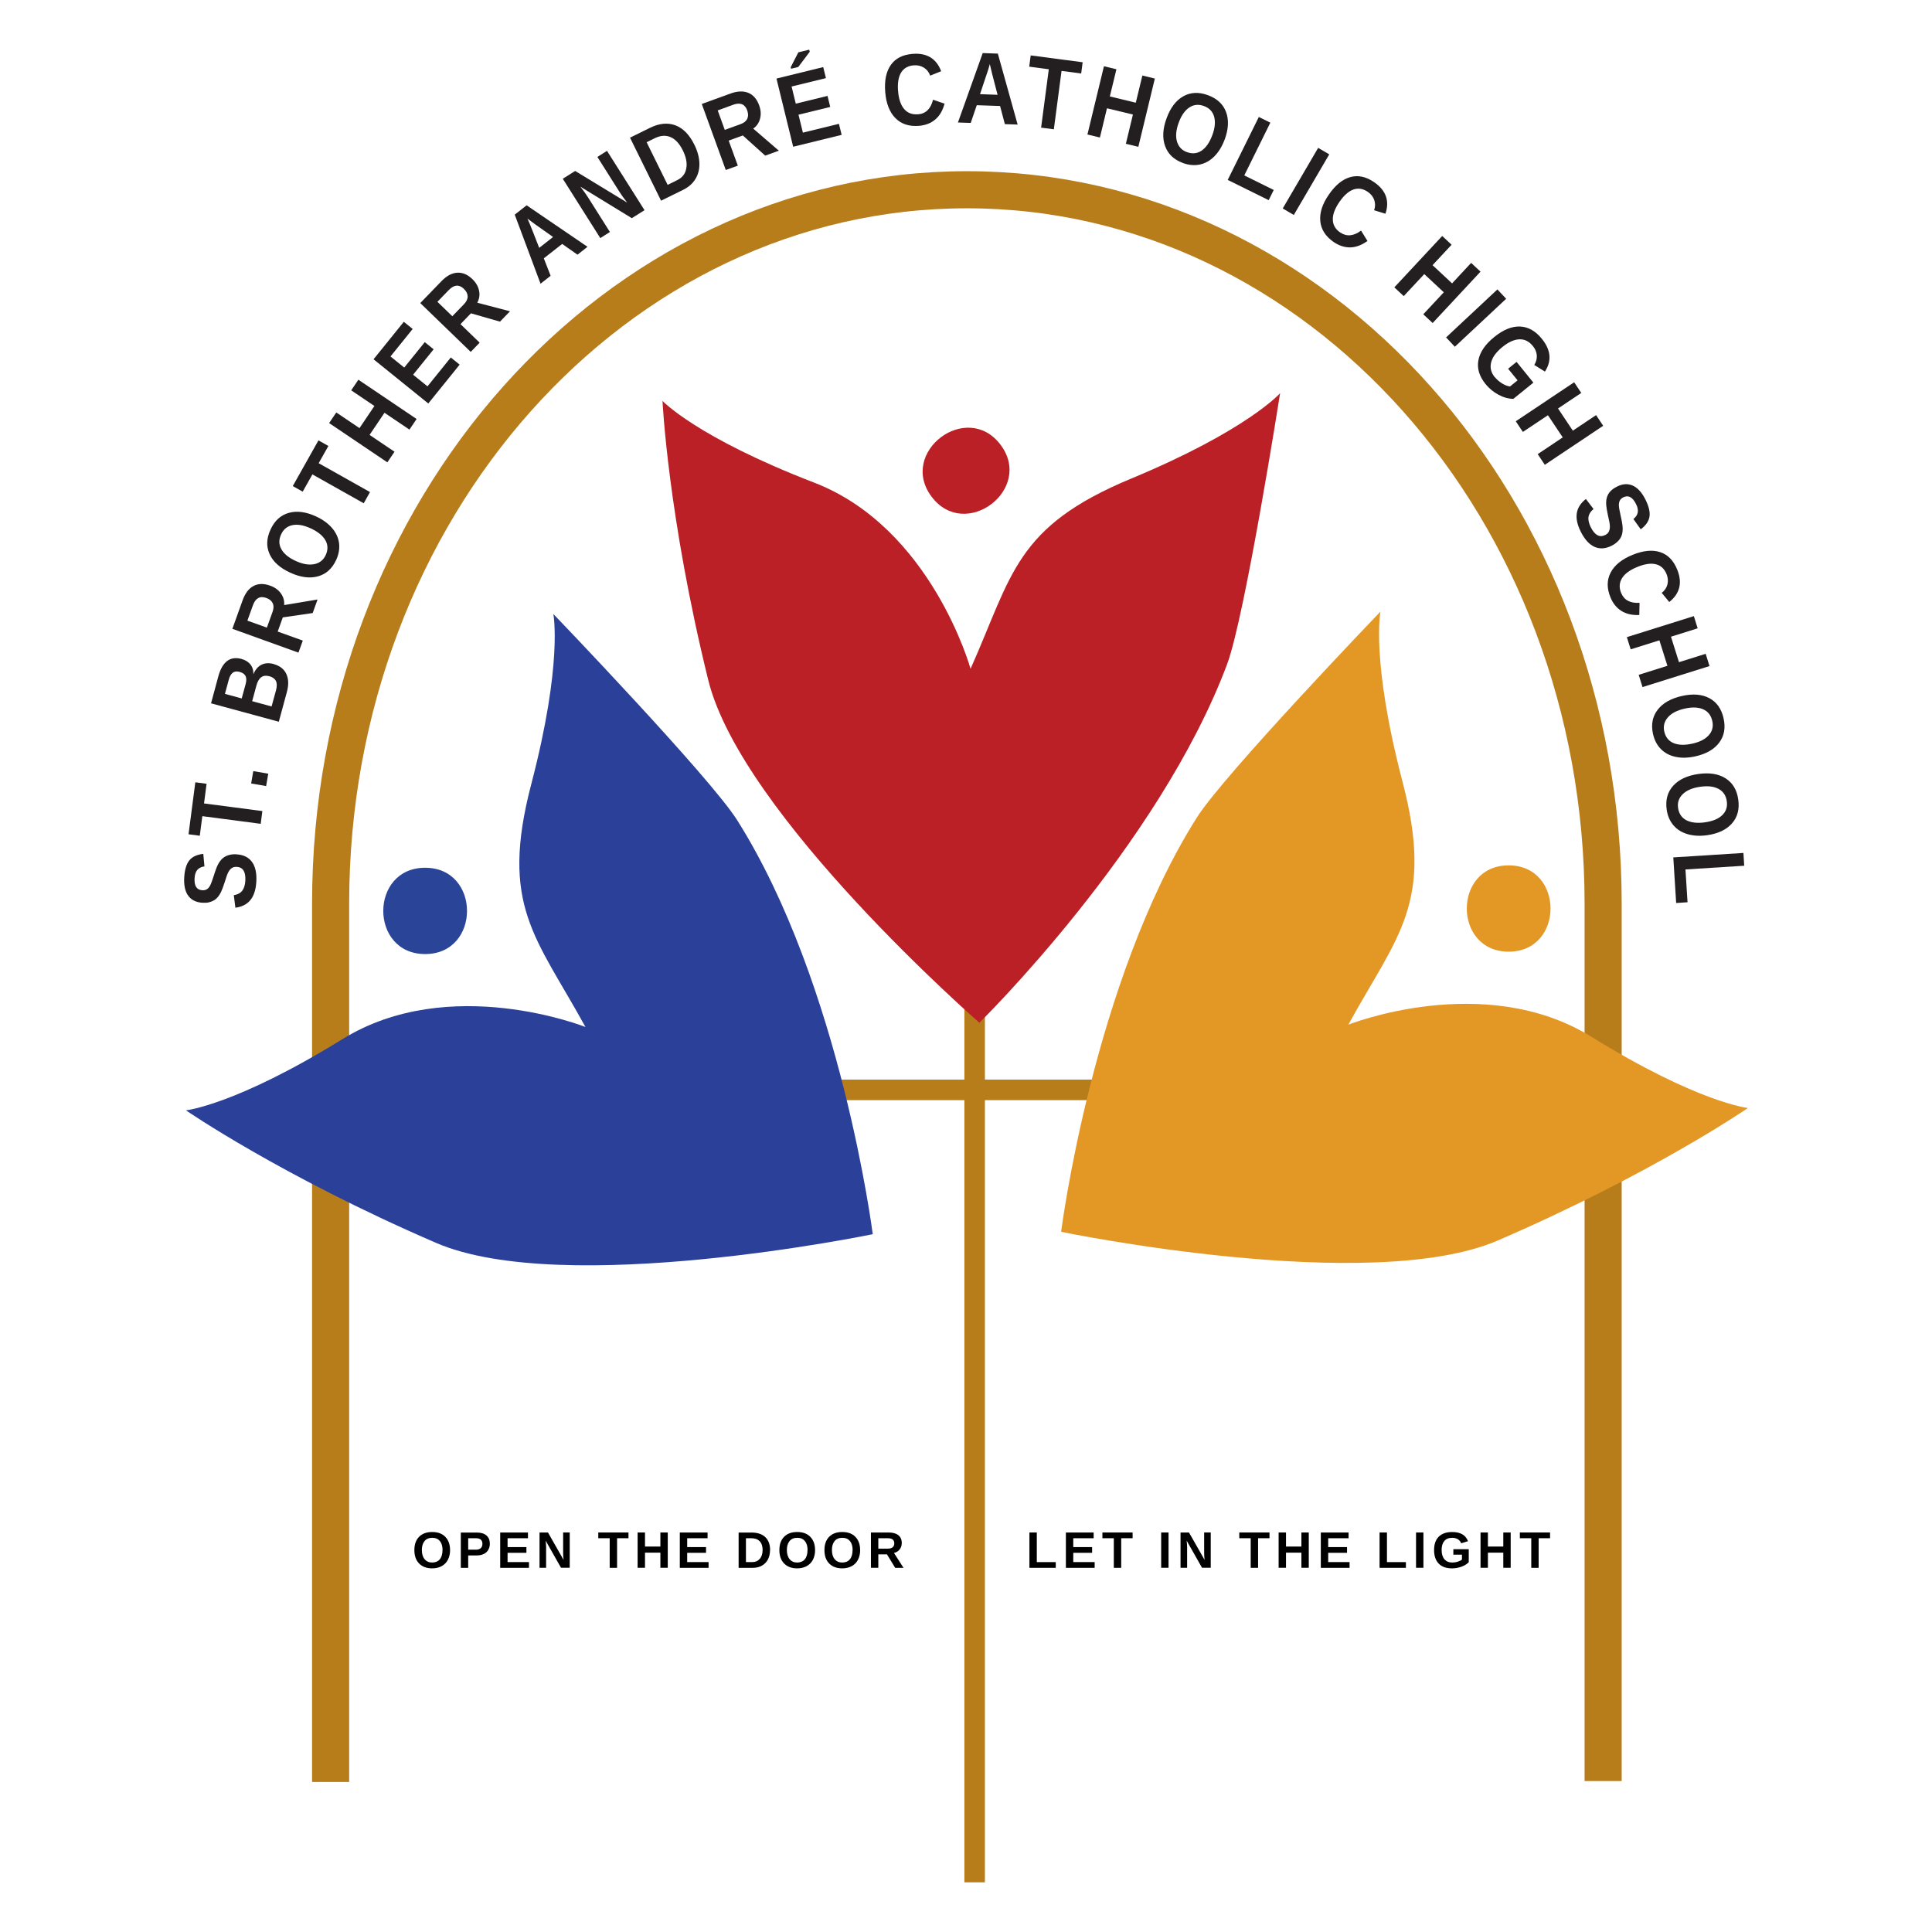<?xml version="1.0" encoding="UTF-8"?> <svg xmlns="http://www.w3.org/2000/svg" id="Layer_2" data-name="Layer 2" viewBox="0 0 364 364"><defs><style> .cls-1 { fill: #e39825; } .cls-1, .cls-2, .cls-3, .cls-4, .cls-5, .cls-6, .cls-7 { stroke-width: 0px; } .cls-3, .cls-8, .cls-9 { fill: none; } .cls-4 { fill: #2a4497; } .cls-5 { fill: #bb2026; } .cls-8 { stroke-width: 3.87px; } .cls-8, .cls-9 { stroke: #b77d1b; stroke-miterlimit: 10; } .cls-9 { stroke-width: 6.99px; } .cls-6 { fill: #231f20; } .cls-7 { fill: #2b4199; } </style></defs><g id="Layer_15" data-name="Layer 15"><rect class="cls-3" width="364" height="364"></rect><g><path class="cls-9" d="m302.04,335.56v-165.32c0-74.28-53.67-134.49-119.87-134.49S62.29,95.97,62.29,170.24v165.49"></path><line class="cls-8" x1="183.63" y1="137.75" x2="183.63" y2="354.64"></line><line class="cls-8" x1="116.68" y1="205.34" x2="250.58" y2="205.34"></line><g><g><path class="cls-7" d="m110.32,193.52c-9.34-17.02-16.22-22.86-10.23-45.77,6-22.92,4.16-32.08,4.16-32.08,0,0,29.49,30.71,34.63,38.84,19.59,31.04,25.55,78.02,25.55,78.02,0,0-58.19,12.04-82.31,1.62-29.19-12.61-47.09-24.96-47.09-24.96,0,0,9.32-.95,29.52-13.43,20.2-12.47,45.78-2.26,45.78-2.26Z"></path><path class="cls-4" d="m80.1,163.49c-10.52,0-10.52,16.26,0,16.26s10.52-16.26,0-16.26Z"></path></g><g><path class="cls-5" d="m182.86,126c7.9-17.73,8.39-26.75,30.26-35.83,21.88-9.09,28.06-16.09,28.06-16.09,0,0-6.61,42.06-9.99,51.07-12.87,34.38-46.67,67.54-46.67,67.54,0,0-44.79-39.05-51.08-64.56-7.61-30.87-8.62-52.6-8.62-52.6,0,0,6.4,6.85,28.55,15.39,22.15,8.54,29.49,35.09,29.49,35.09Z"></path><path class="cls-5" d="m188.49,83.77c-6.36-8.38-19.31,1.46-12.95,9.84,6.36,8.38,19.31-1.46,12.95-9.84Z"></path></g><g><path class="cls-1" d="m254.02,193.08c9.34-17.02,16.22-22.86,10.23-45.78-6-22.92-4.16-32.08-4.16-32.08,0,0-29.49,30.71-34.62,38.84-19.59,31.04-25.55,78.02-25.55,78.02,0,0,58.19,12.04,82.31,1.62,29.19-12.61,47.09-24.95,47.09-24.95,0,0-9.32-.95-29.52-13.43-20.2-12.47-45.78-2.26-45.78-2.26Z"></path><path class="cls-1" d="m284.24,163.04c10.52,0,10.52,16.26,0,16.26s-10.52-16.26,0-16.26Z"></path></g></g><g><path class="cls-2" d="m84.8,292.03c0,.69-.14,1.3-.41,1.83s-.67.93-1.18,1.21c-.51.28-1.11.42-1.79.42-1.04,0-1.86-.31-2.46-.92s-.89-1.46-.89-2.53.3-1.9.89-2.5c.59-.6,1.42-.9,2.47-.9s1.88.3,2.47.91.89,1.43.89,2.49Zm-1.42,0c0-.72-.17-1.28-.51-1.69s-.82-.61-1.43-.61-1.11.2-1.45.61-.51.97-.51,1.69.17,1.31.52,1.73c.35.42.82.63,1.42.63s1.1-.2,1.44-.61c.34-.41.51-.99.51-1.74Z"></path><path class="cls-2" d="m92.29,290.84c0,.43-.1.81-.29,1.15-.19.34-.47.6-.84.78s-.8.28-1.3.28h-1.65v2.34h-1.39v-6.65h2.99c.8,0,1.41.18,1.84.55s.64.89.64,1.56Zm-1.4.02c0-.7-.41-1.05-1.24-1.05h-1.44v2.16h1.48c.38,0,.68-.1.89-.29.21-.19.31-.47.31-.82Z"></path><path class="cls-2" d="m94.24,295.38v-6.65h5.23v1.08h-3.84v1.67h3.55v1.08h-3.55v1.75h4.03v1.08h-5.43Z"></path><path class="cls-2" d="m105.7,295.38l-2.9-5.12c.06.5.09.9.09,1.2v3.92h-1.24v-6.65h1.59l2.94,5.16c-.06-.48-.08-.91-.08-1.3v-3.87h1.24v6.65h-1.63Z"></path><path class="cls-2" d="m116.26,289.81v5.58h-1.39v-5.58h-2.15v-1.08h5.69v1.08h-2.15Z"></path><path class="cls-2" d="m124.42,295.38v-2.85h-2.9v2.85h-1.39v-6.65h1.39v2.65h2.9v-2.65h1.39v6.65h-1.39Z"></path><path class="cls-2" d="m128.08,295.38v-6.65h5.23v1.08h-3.84v1.67h3.55v1.08h-3.55v1.75h4.03v1.08h-5.43Z"></path><path class="cls-2" d="m145.08,292.01c0,.69-.13,1.29-.4,1.8-.27.51-.65.9-1.14,1.17-.49.27-1.06.41-1.69.41h-2.69v-6.65h2.41c1.12,0,1.99.28,2.6.85.61.57.92,1.38.92,2.43Zm-1.4,0c0-.71-.19-1.26-.56-1.64-.37-.38-.9-.56-1.59-.56h-.99v4.5h1.18c.6,0,1.07-.21,1.43-.62s.53-.97.53-1.68Z"></path><path class="cls-2" d="m153.57,292.03c0,.69-.14,1.3-.41,1.83s-.67.93-1.18,1.21c-.51.28-1.11.42-1.79.42-1.04,0-1.86-.31-2.46-.92s-.89-1.46-.89-2.53.3-1.9.89-2.5c.59-.6,1.42-.9,2.47-.9s1.88.3,2.47.91.89,1.43.89,2.49Zm-1.42,0c0-.72-.17-1.28-.51-1.69s-.82-.61-1.43-.61-1.11.2-1.45.61-.51.97-.51,1.69.17,1.31.52,1.73c.35.42.82.63,1.42.63s1.1-.2,1.44-.61c.34-.41.51-.99.51-1.74Z"></path><path class="cls-2" d="m162.06,292.03c0,.69-.14,1.3-.41,1.83s-.67.93-1.18,1.21c-.51.28-1.11.42-1.79.42-1.04,0-1.86-.31-2.46-.92s-.89-1.46-.89-2.53.3-1.9.89-2.5c.59-.6,1.42-.9,2.47-.9s1.88.3,2.47.91.89,1.43.89,2.49Zm-1.42,0c0-.72-.17-1.28-.51-1.69s-.82-.61-1.43-.61-1.11.2-1.45.61-.51.97-.51,1.69.17,1.31.52,1.73c.35.42.82.63,1.42.63s1.1-.2,1.44-.61c.34-.41.51-.99.51-1.74Z"></path><path class="cls-2" d="m168.65,295.38l-1.54-2.53h-1.63v2.53h-1.39v-6.65h3.32c.79,0,1.41.17,1.84.51.43.34.65.83.65,1.47,0,.47-.13.87-.4,1.21-.26.34-.62.56-1.07.67l1.8,2.8h-1.57Zm-.16-4.61c0-.64-.41-.96-1.23-.96h-1.78v1.96h1.82c.39,0,.69-.09.89-.26.2-.18.3-.42.3-.74Z"></path></g><g><path class="cls-2" d="m193.95,295.38v-6.65h1.39v5.58h3.57v1.08h-4.96Z"></path><path class="cls-2" d="m200.82,295.38v-6.65h5.23v1.08h-3.84v1.67h3.55v1.08h-3.55v1.75h4.03v1.08h-5.43Z"></path><path class="cls-2" d="m211.24,289.81v5.58h-1.39v-5.58h-2.15v-1.08h5.69v1.08h-2.15Z"></path><path class="cls-2" d="m218.77,295.38v-6.65h1.39v6.65h-1.39Z"></path><path class="cls-2" d="m226.47,295.38l-2.9-5.12c.06.5.09.9.09,1.2v3.92h-1.24v-6.65h1.59l2.94,5.16c-.06-.48-.08-.91-.08-1.3v-3.87h1.24v6.65h-1.63Z"></path><path class="cls-2" d="m237.03,289.81v5.58h-1.39v-5.58h-2.15v-1.08h5.69v1.08h-2.15Z"></path><path class="cls-2" d="m245.19,295.38v-2.85h-2.9v2.85h-1.39v-6.65h1.39v2.65h2.9v-2.65h1.39v6.65h-1.39Z"></path><path class="cls-2" d="m248.85,295.38v-6.65h5.23v1.08h-3.84v1.67h3.55v1.08h-3.55v1.75h4.03v1.08h-5.43Z"></path><path class="cls-2" d="m259.92,295.38v-6.65h1.39v5.58h3.57v1.08h-4.96Z"></path><path class="cls-2" d="m266.79,295.38v-6.65h1.39v6.65h-1.39Z"></path><path class="cls-2" d="m273.6,294.39c.36,0,.71-.05,1.05-.16s.6-.24.79-.4v-.92h-1.62v-1.03h2.9v2.45c-.35.36-.81.64-1.38.85-.57.2-1.16.31-1.78.31-1.08,0-1.92-.3-2.5-.9s-.87-1.45-.87-2.55.29-1.94.88-2.52c.58-.58,1.43-.88,2.53-.88,1.56,0,2.55.58,2.98,1.73l-1.28.39c-.14-.34-.36-.59-.65-.77-.3-.17-.64-.26-1.04-.26-.65,0-1.15.2-1.49.6s-.51.96-.51,1.7.18,1.33.53,1.74c.35.41.84.62,1.48.62Z"></path><path class="cls-2" d="m283.23,295.38v-2.85h-2.9v2.85h-1.39v-6.65h1.39v2.65h2.9v-2.65h1.39v6.65h-1.39Z"></path><path class="cls-2" d="m289.89,289.81v5.58h-1.39v-5.58h-2.15v-1.08h5.69v1.08h-2.15Z"></path></g><g><path class="cls-6" d="m44.6,160.97c1.29.08,2.26.56,2.89,1.44.63.88.9,2.13.8,3.74-.09,1.48-.46,2.62-1.11,3.42-.65.8-1.59,1.29-2.83,1.45l-.3-2.36c.71-.12,1.24-.39,1.58-.83.34-.44.54-1.06.59-1.88.1-1.68-.43-2.56-1.61-2.63-.37-.02-.69.06-.94.23-.26.18-.48.44-.66.78-.18.34-.42,1-.71,1.99-.28.85-.51,1.43-.67,1.76-.16.33-.35.62-.55.88-.21.26-.45.48-.73.65-.28.17-.61.3-.97.39s-.79.11-1.26.08c-1.19-.07-2.08-.52-2.67-1.34-.59-.82-.83-1.98-.74-3.47.09-1.43.41-2.48.96-3.17.56-.69,1.43-1.09,2.63-1.23l.22,2.36c-.58.09-1.02.3-1.33.65-.31.35-.49.87-.53,1.56-.09,1.46.39,2.22,1.44,2.29.34.02.63-.04.86-.18.23-.14.43-.36.6-.66.17-.3.4-.9.69-1.82.34-1.09.63-1.87.89-2.33.26-.46.55-.82.87-1.08.32-.26.7-.45,1.13-.57.43-.12.92-.17,1.47-.13Z"></path><path class="cls-6" d="m38.43,151.37l11,1.44-.31,2.4-11-1.44-.48,3.69-2.12-.28,1.28-9.79,2.12.28-.48,3.7Z"></path><path class="cls-6" d="m50.14,148.1l-2.82-.49.4-2.33,2.82.49-.4,2.33Z"></path><path class="cls-6" d="m51.57,125.12c1.16.32,1.96.94,2.38,1.87.43.93.46,2.07.09,3.42l-1.51,5.57-12.77-3.47,1.38-5.1c.37-1.36.92-2.31,1.65-2.87.73-.55,1.62-.68,2.68-.4.73.2,1.29.54,1.69,1.02.4.49.6,1.11.58,1.87.36-.87.88-1.47,1.53-1.79.66-.33,1.42-.37,2.29-.14Zm-6.37,1.48c-.57-.16-1.02-.11-1.35.15-.33.25-.58.69-.75,1.32l-.72,2.66,3.16.86.73-2.67c.18-.66.18-1.17,0-1.54-.18-.37-.54-.62-1.06-.77Zm5.52.8c-1.2-.33-2,.26-2.41,1.76l-.8,2.95,3.66.99.83-3.04c.2-.75.2-1.34-.02-1.77-.22-.43-.64-.73-1.26-.9Z"></path><path class="cls-6" d="m58.91,115.5l-5.63.82-.96,2.67,4.73,1.7-.82,2.27-12.45-4.49,1.95-5.42c.47-1.29,1.15-2.18,2.04-2.65.89-.47,1.94-.49,3.13-.06.87.31,1.55.8,2.02,1.46.48.66.68,1.39.62,2.2l6.29-1.05-.92,2.56Zm-8.73-2.84c-1.2-.43-2.03.02-2.52,1.36l-1.05,2.91,3.67,1.32,1.07-2.97c.23-.64.24-1.18.03-1.63-.21-.45-.61-.78-1.21-.99Z"></path><path class="cls-6" d="m59.55,97.3c1.25.58,2.25,1.3,3,2.17.75.87,1.19,1.82,1.33,2.86.13,1.03-.05,2.09-.54,3.16-.76,1.65-1.91,2.68-3.45,3.1-1.54.42-3.28.19-5.22-.7-1.93-.89-3.22-2.05-3.87-3.48-.65-1.43-.6-2.97.17-4.64.76-1.66,1.91-2.71,3.43-3.14,1.52-.43,3.24-.21,5.14.67Zm-1.03,2.24c-1.3-.6-2.44-.8-3.42-.6-.98.2-1.7.78-2.14,1.75-.45.98-.44,1.91.05,2.78.48.87,1.38,1.61,2.69,2.21,1.32.61,2.48.81,3.5.61,1.01-.2,1.73-.77,2.17-1.72.45-.98.43-1.91-.06-2.78-.5-.87-1.42-1.62-2.78-2.25Z"></path><path class="cls-6" d="m60.04,87.27l9.67,5.44-1.18,2.11-9.67-5.44-1.83,3.25-1.87-1.05,4.84-8.61,1.87,1.05-1.83,3.25Z"></path><path class="cls-6" d="m77.14,80.94l-4.7-3.17-2.81,4.17,4.7,3.17-1.35,2-10.97-7.4,1.35-2,4.37,2.95,2.81-4.17-4.37-2.95,1.35-2,10.97,7.4-1.35,2Z"></path><path class="cls-6" d="m80.67,76l-10.29-8.31,5.7-7.06,1.67,1.35-4.18,5.18,2.59,2.09,3.87-4.79,1.67,1.35-3.87,4.79,2.71,2.19,4.39-5.44,1.67,1.35-5.91,7.32Z"></path><path class="cls-6" d="m94.2,60.6l-5.47-1.57-1.97,2.04,3.61,3.49-1.68,1.74-9.51-9.2,4.01-4.14c.96-.99,1.94-1.52,2.95-1.58,1.01-.06,1.97.34,2.88,1.23.66.64,1.08,1.37,1.24,2.16.17.8.05,1.55-.34,2.26l6.17,1.62-1.89,1.95Zm-6.79-6.17c-.91-.88-1.86-.81-2.85.21l-2.15,2.22,2.81,2.72,2.2-2.27c.47-.49.7-.98.69-1.47s-.24-.96-.7-1.4Z"></path><path class="cls-6" d="m108.81,47.99l-2.89-2.03-3.46,2.71,1.28,3.29-1.9,1.49-4.86-13.01,2.24-1.76,11.47,7.82-1.88,1.48Zm-9.45-6.82l.09.19c.1.21.2.45.32.73.12.27.73,1.81,1.82,4.61l2.61-2.05-3.24-2.29-1.07-.79-.53-.4Z"></path><path class="cls-6" d="m119.03,41.1l-9.69-5.93c.61.78,1.08,1.43,1.4,1.94l4.17,6.6-1.81,1.15-7.07-11.18,2.33-1.47,9.8,5.96c-.59-.75-1.09-1.45-1.5-2.1l-4.11-6.5,1.81-1.15,7.07,11.18-2.4,1.51Z"></path><path class="cls-6" d="m130.82,27.25c.6,1.22.92,2.4.95,3.51.03,1.12-.22,2.11-.75,2.97s-1.29,1.53-2.28,2.02l-4.19,2.06-5.85-11.87,3.75-1.85c1.74-.86,3.34-1.02,4.79-.48,1.45.54,2.64,1.75,3.57,3.63Zm-2.18,1.07c-.63-1.27-1.4-2.1-2.31-2.49-.91-.39-1.9-.31-2.97.21l-1.53.76,3.96,8.03,1.84-.91c.93-.46,1.49-1.19,1.67-2.2.19-1.01-.03-2.14-.66-3.4Z"></path><path class="cls-6" d="m144.18,29.33l-4.23-3.81-2.66.97,1.72,4.72-2.27.82-4.52-12.44,5.42-1.97c1.29-.47,2.41-.51,3.34-.13.93.38,1.62,1.17,2.05,2.37.32.87.38,1.7.17,2.49-.2.79-.63,1.42-1.29,1.88l4.83,4.16-2.55.93Zm-3.4-8.53c-.43-1.19-1.32-1.55-2.65-1.06l-2.91,1.06,1.33,3.67,2.97-1.08c.64-.23,1.06-.57,1.27-1.02s.2-.97-.01-1.56Z"></path><path class="cls-6" d="m149.44,27.65l-3.15-12.85,8.81-2.16.51,2.08-6.47,1.58.79,3.23,5.98-1.46.51,2.08-5.98,1.46.83,3.38,6.79-1.66.51,2.08-9.14,2.24Zm-.4-14.7l-.07-.28,1.44-2.81,2.05-.5.1.39-2.16,2.87-1.35.33Z"></path><path class="cls-6" d="m172.96,21.54c1.45-.11,2.4-1.03,2.83-2.75l2.17.74c-.35,1.31-.94,2.31-1.77,3-.82.69-1.85,1.08-3.07,1.18-1.85.14-3.33-.34-4.43-1.47-1.1-1.12-1.74-2.76-1.91-4.92-.17-2.17.19-3.87,1.07-5.1.88-1.24,2.25-1.93,4.1-2.07,1.35-.11,2.47.12,3.37.67.9.56,1.56,1.42,2,2.6l-2.07.83c-.23-.65-.62-1.15-1.18-1.5-.56-.35-1.19-.5-1.9-.44-1.09.08-1.88.54-2.39,1.35-.5.82-.7,1.97-.58,3.46.12,1.52.5,2.65,1.14,3.41.64.75,1.51,1.09,2.6,1Z"></path><path class="cls-6" d="m189.32,23.38l-.9-3.41-4.39-.15-1.14,3.34-2.41-.08,4.67-13.08,2.85.1,3.73,13.37-2.39-.08Zm-2.83-11.3l-.06.2c-.06.22-.14.48-.22.76-.09.29-.61,1.85-1.57,4.7l3.31.12-1-3.84-.31-1.29-.15-.65Z"></path><path class="cls-6" d="m200,13.37l-1.45,10.99-2.4-.31,1.45-11-3.69-.49.28-2.12,9.79,1.29-.28,2.12-3.7-.49Z"></path><path class="cls-6" d="m212.12,27.09l1.33-5.51-4.89-1.18-1.33,5.51-2.35-.57,3.11-12.86,2.35.57-1.24,5.12,4.89,1.18,1.24-5.12,2.35.57-3.11,12.86-2.35-.57Z"></path><path class="cls-6" d="m230.73,26.29c-.48,1.29-1.12,2.35-1.93,3.16-.81.82-1.72,1.33-2.74,1.55-1.02.21-2.09.12-3.19-.29-1.7-.63-2.82-1.69-3.36-3.2-.54-1.5-.45-3.26.29-5.25.73-1.99,1.79-3.37,3.16-4.13,1.37-.76,2.92-.83,4.64-.19,1.71.63,2.85,1.69,3.4,3.17.55,1.48.46,3.21-.26,5.18Zm-2.31-.85c.49-1.34.6-2.49.33-3.46-.27-.96-.91-1.63-1.91-2-1.01-.37-1.94-.29-2.77.27-.83.55-1.5,1.5-1.99,2.85-.5,1.36-.62,2.54-.34,3.53.28.99.9,1.67,1.88,2.03,1.02.37,1.94.28,2.77-.28.83-.56,1.51-1.54,2.03-2.95Z"></path><path class="cls-6" d="m231.31,33.9l5.86-11.86,2.17,1.07-4.91,9.94,5.55,2.74-.95,1.92-7.72-3.81Z"></path><path class="cls-6" d="m241.67,39.28l6.68-11.42,2.09,1.22-6.68,11.42-2.08-1.22Z"></path><path class="cls-6" d="m252.5,43.79c1.2.83,2.51.71,3.93-.34l1.21,1.95c-1.1.79-2.19,1.2-3.26,1.21-1.07.01-2.11-.33-3.12-1.02-1.53-1.06-2.36-2.37-2.51-3.93-.15-1.57.39-3.24,1.63-5.02,1.23-1.79,2.59-2.88,4.05-3.28,1.47-.4,2.96-.08,4.49.98,1.11.77,1.84,1.65,2.19,2.65.35,1,.32,2.09-.09,3.28l-2.13-.66c.23-.65.24-1.28.03-1.91-.21-.62-.61-1.13-1.2-1.54-.9-.62-1.8-.77-2.71-.46-.91.32-1.79,1.09-2.64,2.32-.86,1.25-1.29,2.37-1.26,3.36.02.99.48,1.8,1.39,2.42Z"></path><path class="cls-6" d="m268.15,59.22l3.87-4.15-3.68-3.43-3.87,4.15-1.77-1.65,9.02-9.68,1.77,1.65-3.59,3.85,3.68,3.43,3.59-3.86,1.77,1.65-9.02,9.68-1.77-1.65Z"></path><path class="cls-6" d="m272.45,63.57l9.67-9.04,1.65,1.76-9.67,9.04-1.65-1.76Z"></path><path class="cls-6" d="m281.62,71.03c.4.49.86.89,1.4,1.22.53.33,1.03.51,1.48.56l1.42-1.15-1.78-2.19,1.59-1.29,3.17,3.91-3.78,3.06c-.94-.02-1.88-.28-2.82-.79s-1.74-1.17-2.42-2.01c-1.18-1.46-1.63-2.96-1.34-4.49.29-1.54,1.29-2.99,2.99-4.37,1.69-1.37,3.31-2.03,4.85-1.97,1.54.06,2.91.83,4.11,2.31,1.71,2.1,1.9,4.16.58,6.18l-2-1.25c.37-.61.52-1.22.47-1.84-.06-.62-.3-1.19-.74-1.73-.72-.88-1.57-1.3-2.55-1.26s-2.05.52-3.19,1.45c-1.16.94-1.87,1.91-2.12,2.89-.25.99-.03,1.91.66,2.77Z"></path><path class="cls-6" d="m289.71,85.56l4.72-3.15-2.79-4.18-4.72,3.15-1.34-2.01,11-7.35,1.34,2.01-4.38,2.93,2.79,4.18,4.38-2.93,1.34,2.01-11,7.35-1.34-2.01Z"></path><path class="cls-6" d="m303.64,102.82c-1.16.58-2.23.65-3.22.21-.99-.44-1.85-1.38-2.58-2.83-.67-1.32-.92-2.49-.76-3.51.16-1.02.73-1.91,1.71-2.68l1.44,1.89c-.56.46-.87.96-.95,1.51s.07,1.19.43,1.92c.76,1.51,1.66,2,2.72,1.47.34-.17.57-.39.7-.68.13-.28.19-.62.18-1.01-.01-.39-.14-1.08-.38-2.08-.18-.87-.28-1.49-.31-1.86-.03-.37-.02-.71.03-1.04.05-.33.15-.64.3-.93.15-.29.37-.57.65-.82.28-.26.62-.49,1.04-.7,1.07-.54,2.06-.6,2.98-.19.92.41,1.72,1.29,2.39,2.63.64,1.28.9,2.35.76,3.22-.14.87-.68,1.67-1.65,2.38l-1.38-1.93c.45-.36.73-.77.82-1.23.09-.46-.02-1-.33-1.61-.66-1.31-1.46-1.72-2.39-1.25-.31.15-.52.35-.65.59-.12.24-.19.53-.19.87,0,.34.11.98.32,1.92.26,1.11.39,1.93.4,2.46.01.53-.06.99-.2,1.37-.14.39-.37.74-.69,1.06-.31.32-.71.61-1.2.85Z"></path><path class="cls-6" d="m305.43,111.71c.55,1.35,1.71,1.97,3.47,1.87l-.05,2.29c-1.35.06-2.48-.2-3.39-.78-.91-.58-1.59-1.43-2.05-2.57-.7-1.72-.68-3.27.06-4.67.73-1.39,2.11-2.5,4.11-3.31,2.01-.82,3.74-.99,5.19-.52,1.45.47,2.52,1.56,3.22,3.28.51,1.25.64,2.39.38,3.42-.26,1.02-.88,1.92-1.87,2.7l-1.42-1.72c.55-.42.9-.94,1.07-1.58.16-.64.11-1.28-.16-1.95-.41-1.01-1.08-1.63-2.01-1.86-.93-.23-2.09-.07-3.48.5-1.41.57-2.38,1.28-2.9,2.12-.52.84-.58,1.77-.17,2.79Z"></path><path class="cls-6" d="m308.74,127.14l5.41-1.7-1.51-4.8-5.41,1.7-.72-2.3,12.62-3.96.72,2.3-5.03,1.58,1.51,4.8,5.03-1.58.72,2.31-12.62,3.96-.72-2.3Z"></path><path class="cls-6" d="m319.42,142.5c-1.34.3-2.58.34-3.7.1-1.12-.23-2.05-.72-2.79-1.46-.73-.74-1.23-1.69-1.49-2.84-.4-1.77-.11-3.29.86-4.56.97-1.27,2.49-2.14,4.57-2.61,2.07-.47,3.8-.33,5.18.41,1.39.74,2.28,2,2.68,3.79.4,1.78.13,3.31-.82,4.58-.95,1.27-2.44,2.13-4.49,2.59Zm-.54-2.4c1.39-.31,2.42-.85,3.08-1.6.66-.75.88-1.65.64-2.69-.24-1.05-.81-1.78-1.73-2.18-.91-.4-2.07-.44-3.48-.12-1.42.32-2.47.86-3.15,1.64-.68.77-.91,1.67-.68,2.68.24,1.05.82,1.78,1.74,2.17.92.39,2.11.43,3.57.1Z"></path><path class="cls-6" d="m321.62,157.36c-1.36.19-2.6.12-3.7-.21-1.1-.33-1.99-.89-2.66-1.69-.67-.8-1.09-1.78-1.25-2.95-.25-1.8.16-3.29,1.23-4.47s2.66-1.93,4.77-2.22c2.1-.29,3.81-.01,5.13.84,1.32.85,2.11,2.19,2.36,4,.25,1.81-.15,3.31-1.2,4.49-1.05,1.18-2.61,1.92-4.69,2.21Zm-.34-2.44c1.41-.2,2.48-.64,3.2-1.34.72-.69,1.01-1.57.86-2.62-.15-1.07-.66-1.84-1.54-2.32s-2.03-.61-3.46-.41c-1.44.2-2.53.66-3.28,1.37-.74.71-1.05,1.58-.9,2.62.15,1.07.67,1.84,1.55,2.31.89.47,2.07.6,3.55.4Z"></path><path class="cls-6" d="m315.26,161.54l13.21-.84.15,2.41-11.07.7.39,6.18-2.14.14-.54-8.59Z"></path></g></g></g></svg> 